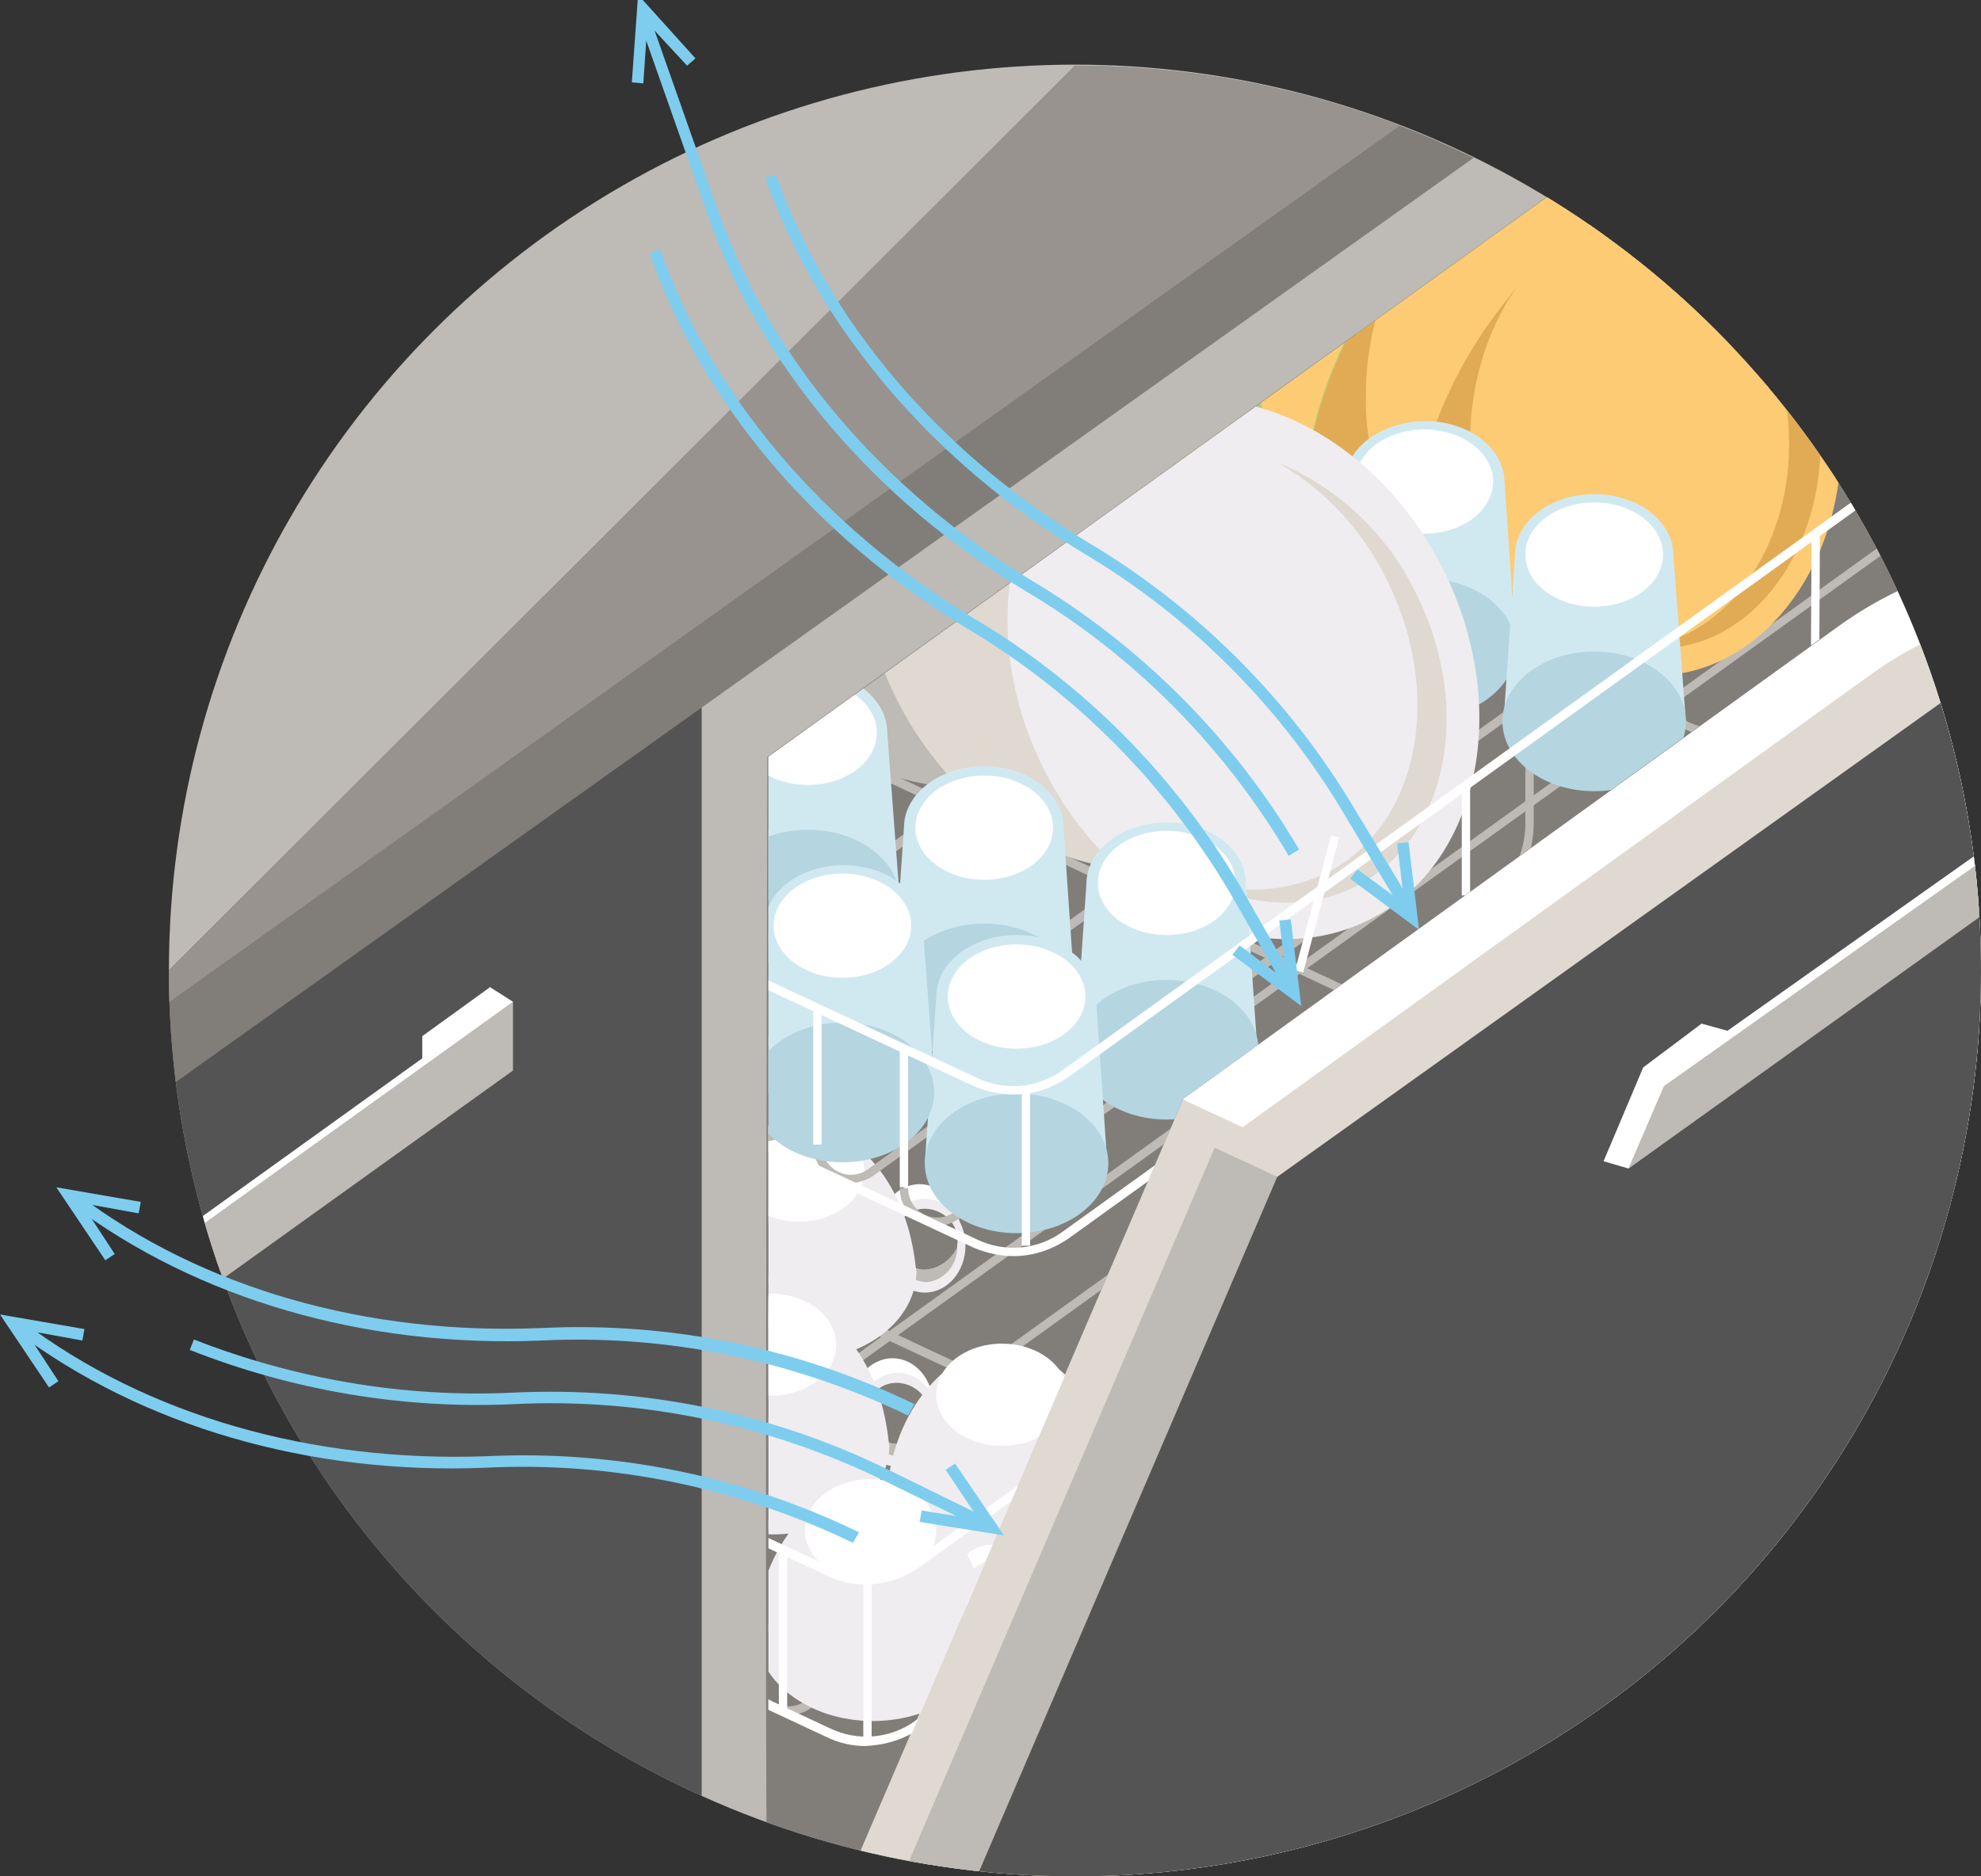 <?xml version="1.0" encoding="utf-8"?>
<!-- Generator: Adobe Illustrator 22.1.0, SVG Export Plug-In . SVG Version: 6.00 Build 0)  -->
<svg version="1.1" xmlns="http://www.w3.org/2000/svg" xmlns:xlink="http://www.w3.org/1999/xlink" x="0px" y="0px"
	 viewBox="0 0 190 180" style="enable-background:new 0 0 190 180;" xml:space="preserve">
<rect x="0" y="0" width="190" height="180" fill="#333333" stroke="none"/>
<style type="text/css">
	.st0{clip-path:url(#SVGID_2_);fill:none;}
	.st1{clip-path:url(#SVGID_2_);fill:#BEBAB5;}
	.st2{clip-path:url(#SVGID_2_);fill:#817E7A;}
	.st3{clip-path:url(#SVGID_2_);}
	.st4{clip-path:url(#SVGID_4_);}
	.st5{fill:#E0D9D1;}
	.st6{fill:#FFFFFF;}
	.st7{fill:#BEBAB5;}
	.st8{fill:#545454;}
	.st9{clip-path:url(#SVGID_4_);fill:#545454;}
	.st10{clip-path:url(#SVGID_4_);fill:#817E7A;}
	.st11{clip-path:url(#SVGID_4_);fill:#98938F;}
	.st12{clip-path:url(#SVGID_2_);fill:#FFFFFF;}
	.st13{clip-path:url(#SVGID_6_);}
	.st14{fill:#EFEDEF;}
	.st15{fill:#817E7A;}
	.st16{fill:#8AAAB5;}
	.st17{fill:#B5D5E1;}
	.st18{fill:#D8E6B6;}
	.st19{fill:#B6CD72;}
	.st20{fill:#FCCB73;}
	.st21{fill:#E1AB55;}
	.st22{fill:#D0E9F1;}
	.st23{fill:#7ECDEF;}
</style>
<g id="Livello_1">
	<title>Tavola disegno 15</title>
	<g>
		<defs>
			<circle id="SVGID_1_" cx="103.1" cy="93.1" r="86.9"/>
		</defs>
		<clipPath id="SVGID_2_">
			<use xlink:href="#SVGID_1_"  style="overflow:visible;"/>
		</clipPath>
		<circle class="st0" cx="103.1" cy="93.1" r="86.9"/>
		<circle class="st1" cx="103.1" cy="93.1" r="86.9"/>
		<path class="st2" d="M154.6,14.4l-81,58.2c0,0-0.3,105.5,0,106.4l40.4,7.3l45.7-18.9c0,0,25.7-30.5,26.5-30.5S196.9,92,196.9,92
			s-3.7-18.6-4.2-19.5s-15.5-32.3-15.5-32.3l-15-15.8L154.6,14.4z"/>
		<g class="st3">
			<defs>
				<path id="SVGID_3_" d="M103.1,6.3c48,0,86.9,38.9,86.9,86.9S151.1,180,103.1,180s-86.9-38.9-86.9-86.9l0,0"/>
			</defs>
			<clipPath id="SVGID_4_">
				<use xlink:href="#SVGID_3_"  style="overflow:visible;"/>
			</clipPath>
			<g class="st4">
				<path class="st5" d="M145.6,120.3l-32.1-14.9L68.6,210h25c66.2,0,123.3-46.5,136.7-111.3l0.7-3.2L145.6,120.3z"/>
				<path class="st6" d="M231,95.5L231,95.5c6.5-31.2-28.8-54.1-54.7-35.4l-62.8,45.3v0.1l32.1,14.9L231,95.5z"/>
				<path class="st7" d="M148.6,125l-32.1-14.9L71.7,214.7h25c66.2,0,123.3-46.5,136.7-111.3l0.6-3.2L148.6,125z"/>
				<path class="st5" d="M234,100.2L234,100.2c6.5-31.2-28.8-54.1-54.7-35.4L116.6,110v0.1l32.1,14.9L234,100.2z"/>
				<polygon class="st8" points="77.1,218.7 122.5,112.9 257.7,16.3 215.8,218.7 				"/>
			</g>
			<polygon class="st9" points="-6.6,30 -6.6,147.9 67.3,182 67.3,64.2 			"/>
			<path class="st10" d="M81.9-28.1c-1.1-0.5-2.3-0.4-3.3,0.3L-66.8,75.8V76l73.7,34.9l144.6-103c0.8-0.5,1-1.5,0.5-2.3
				c-0.2-0.3-0.4-0.5-0.7-0.6L81.9-28.1z"/>
			<path class="st11" d="M74.7-31.1c-1.1-0.5-2.3-0.4-3.3,0.3L-74,72.8V73l73.7,34.9l144.6-103c0.8-0.5,1-1.6,0.4-2.3
				c-0.2-0.3-0.4-0.5-0.7-0.6L74.7-31.1z"/>
		</g>
		<polygon class="st12" points="10.5,127.6 17,122.8 17,116.2 10.5,120.9 		"/>
		<polygon class="st12" points="17,116.2 19.3,117.6 15.8,122.7 12.7,128.9 10.5,127.6 11.9,122 		"/>
		<polygon class="st12" points="40.5,106 47,101.3 47,94.7 40.5,99.4 		"/>
		<polygon class="st12" points="47,94.7 49.2,96.1 45.7,101.2 42.7,107.4 40.5,106 41.8,100.5 		"/>
		<path class="st12" d="M14.9,126.5l33.9-24.3V99c0-1-0.8-1.7-1.7-1.8c-0.4,0-0.7,0.1-1,0.3l-33.8,24.3v3.3c0,0.9,0.8,1.7,1.7,1.7
			C14.2,126.9,14.6,126.7,14.9,126.5z"/>
		<polygon class="st1" points="12.7,128.9 49.2,102.7 49.2,96.1 12.7,122.3 		"/>
		<polygon class="st12" points="156.9,110.6 192.9,84.8 196.3,77.2 160.3,102.7 		"/>
		<polygon class="st12" points="156.2,112.1 153.8,111.4 157.6,102.4 163.2,98.2 166.1,99 		"/>
		<polyline class="st1" points="156.2,112.1 159.6,104.2 195.6,78.7 		"/>
		<polygon class="st1" points="156.2,112.1 192.2,86.3 195.6,78.7 159.6,104.2 		"/>
		<g class="st3">
			<defs>
				<polygon id="SVGID_5_" points="152.3,16.1 73.7,72.6 73.7,184 81.6,180 113.5,105.4 195.6,46.1 				"/>
			</defs>
			<clipPath id="SVGID_6_">
				<use xlink:href="#SVGID_5_"  style="overflow:visible;"/>
			</clipPath>
			<g class="st13">
				<path class="st7" d="M75.7,164.5c-0.6,0-1.1-0.1-1.7-0.4c-1.2-0.6-2-1.9-2-3.2h0.8c0,1.5,1.2,2.8,2.8,2.8c0.6,0,1.2-0.2,1.6-0.5
					l90.2-64.9c2.4-1.8,3.9-4.6,3.9-7.6V80.3h0.8v10.4c0,3.3-1.6,6.4-4.2,8.3l-90.2,64.9C77.2,164.3,76.4,164.5,75.7,164.5z"/>
				<path class="st7" d="M67.3,160.4c-2,0-3.6-1.6-3.6-3.6h0.8c0,1.5,1.2,2.8,2.8,2.8c0.6,0,1.2-0.2,1.7-0.5l90.2-64.9
					c2.4-1.8,3.9-4.6,3.9-7.6V76.2h0.8v10.4c0,3.3-1.6,6.4-4.2,8.3l-90.3,64.9C68.8,160.2,68.1,160.4,67.3,160.4z"/>
				<path class="st7" d="M59,156.4c-0.6,0-1.1-0.1-1.7-0.4c-1.2-0.6-2-1.9-2-3.2h0.8c0,1.5,1.2,2.8,2.8,2.8c0.6,0,1.2-0.2,1.7-0.5
					l90.3-64.9c2.4-1.8,3.9-4.6,3.9-7.6V72.1h0.8v10.4c0,3.3-1.6,6.4-4.2,8.3l-90.2,64.9C60.5,156.2,59.8,156.4,59,156.4z"/>
				<path class="st7" d="M50.7,152.8c-0.6,0-1.1-0.1-1.7-0.4c-1.2-0.6-2-1.9-2-3.2h0.8c0,1.5,1.2,2.8,2.8,2.8c0.6,0,1.2-0.2,1.6-0.5
					l90.2-64.9c2.4-1.8,3.9-4.6,3.9-7.6V68.5h0.8V79c0,3.3-1.6,6.4-4.2,8.3l-90.2,64.8C52.2,152.6,51.5,152.8,50.7,152.8z"/>
				<path class="st7" d="M42.4,148.8c-2,0-3.6-1.6-3.6-3.6h0.8c0,1.5,1.3,2.8,2.8,2.8c0.6,0,1.1-0.2,1.6-0.5l90.2-64.9
					c2.4-1.8,3.9-4.6,3.9-7.6V64.5h0.9V75c0,3.3-1.6,6.4-4.2,8.3l-90.2,64.8C43.9,148.6,43.2,148.8,42.4,148.8z"/>
				<path class="st7" d="M34.1,145c-0.6,0-1.1-0.1-1.7-0.4c-1.2-0.6-2-1.9-2-3.2h0.8c0,1.5,1.2,2.8,2.8,2.8c0.6,0,1.2-0.2,1.7-0.5
					l90.2-64.9c2.4-1.8,3.9-4.6,3.9-7.6V60.8h0.8v10.5c0,3.3-1.6,6.4-4.2,8.3l-90.2,64.9C35.6,144.8,34.8,145,34.1,145z"/>
				<path class="st7" d="M117.6,142.8c-1.4,0-2.7-0.3-3.9-0.9l-62.5-29.2l0.3-0.8l62.5,29.2c4.2,2,9.2,0.2,11.2-4
					c0.5-1.1,0.8-2.4,0.8-3.6h0.8C126.9,138.6,122.8,142.8,117.6,142.8L117.6,142.8z"/>
				<path class="st7" d="M151.1,117.8c-1.3,0-2.7-0.3-3.9-0.9L84.7,87.7l0.4-0.8l62.5,29.2c4.2,2,9.2,0.1,11.2-4.1
					c0.5-1.1,0.8-2.3,0.8-3.6h0.8C160.3,113.6,156.2,117.7,151.1,117.8z"/>
				<ellipse class="st6" cx="88.2" cy="118.1" rx="3.9" ry="4.5"/>
				<ellipse class="st14" cx="88.7" cy="119.5" rx="3.9" ry="4.5"/>
				<path class="st7" d="M88.5,121.8c-1,0-1.9-0.4-2.6-1.2c0.3,1.3,1.5,2.3,2.9,2.4c1.7-0.1,3-1.6,3-3.3
					C91.1,121,89.9,121.8,88.5,121.8z"/>
				<path class="st15" d="M91.8,119.7c0-0.1,0-0.1,0-0.2c0.3-1.7-0.9-3.2-2.6-3.5c-1.7-0.3-3.2,0.9-3.5,2.6c0,0.3,0,0.6,0,0.9
					c0,0.4,0.1,0.7,0.2,1.1c0.7,0.7,1.6,1.1,2.6,1.2C89.9,121.8,91.1,121,91.8,119.7z"/>
				<path class="st14" d="M79.3,108c-1.3-0.7-2.2-0.5-2.7,0.2c-0.6-0.7-1.5-0.8-2.7-0.2c-8.5,4.4-8.4,13.9-8.4,13.9
					c0,4.7,5,8.6,11.2,8.6s11.2-3.8,11.2-8.6C87.7,121.9,87.8,112.4,79.3,108z"/>
				<ellipse class="st6" cx="76.6" cy="112.3" rx="6.3" ry="4.9"/>
				<ellipse class="st6" cx="85.6" cy="134.8" rx="3.9" ry="4.5"/>
				<ellipse class="st14" cx="86.1" cy="136.2" rx="3.9" ry="4.5"/>
				<path class="st7" d="M85.8,138.5c-1,0-1.9-0.4-2.6-1.2c0.3,1.3,1.5,2.3,2.9,2.4c1.7-0.1,3-1.6,3-3.3
					C88.5,137.7,87.2,138.4,85.8,138.5z"/>
				<path class="st15" d="M89.1,136.4c0-0.1,0-0.1,0-0.2c0.3-1.7-0.9-3.2-2.6-3.5c-1.7-0.3-3.2,0.9-3.5,2.6c0,0.3,0,0.6,0,0.9
					c0,0.4,0.1,0.8,0.2,1.1c0.7,0.7,1.6,1.1,2.6,1.2C87.2,138.5,88.5,137.7,89.1,136.4z"/>
				<path class="st14" d="M76.7,124.7c-1.3-0.7-2.2-0.5-2.7,0.2c-0.6-0.7-1.5-0.8-2.7-0.2c-8.5,4.4-8.4,13.9-8.4,13.9
					c0,4.7,5,8.6,11.2,8.6s11.2-3.8,11.2-8.6C85.1,138.6,85.2,129.1,76.7,124.7z"/>
				<ellipse class="st6" cx="73.9" cy="129" rx="6.3" ry="4.9"/>
				<ellipse class="st16" cx="107.7" cy="139.7" rx="3.9" ry="4.5"/>
				<ellipse class="st17" cx="108.3" cy="141.1" rx="3.9" ry="4.5"/>
				<path class="st16" d="M108,143.4c-1,0-1.9-0.4-2.6-1.2c0.3,1.3,1.5,2.3,2.9,2.4c1.7-0.1,3-1.6,3-3.3
					C110.6,142.5,109.4,143.3,108,143.4z"/>
				<path class="st6" d="M111.3,141.3c0-0.1,0-0.1,0-0.2c0.2-1.7-1-3.2-2.6-3.4s-3.2,1-3.4,2.6c0,0.3,0,0.5,0,0.8
					c0,0.4,0.1,0.7,0.2,1.1c0.7,0.7,1.6,1.2,2.6,1.2C109.4,143.3,110.7,142.5,111.3,141.3z"/>
				<path class="st14" d="M98.9,129.6c-1.3-0.7-2.2-0.5-2.7,0.1c-0.6-0.7-1.5-0.8-2.7-0.1c-8.5,4.4-8.4,13.9-8.4,13.9
					c0,4.7,5,8.6,11.2,8.6s11.2-3.8,11.2-8.6C107.3,143.5,107.4,134,98.9,129.6z"/>
				<ellipse class="st6" cx="96.1" cy="133.8" rx="6.3" ry="4.9"/>
				<ellipse class="st6" cx="95.1" cy="152.7" rx="3.9" ry="4.5"/>
				<ellipse class="st14" cx="95.7" cy="154.1" rx="3.9" ry="4.5"/>
				<path class="st16" d="M95.4,156.3c-1,0-1.9-0.4-2.6-1.2c0.3,1.3,1.5,2.3,2.9,2.4c1.7-0.1,3-1.6,3-3.3
					C98,155.5,96.8,156.3,95.4,156.3z"/>
				<path class="st6" d="M98.7,154.3c0-0.1,0-0.1,0-0.2c0.2-1.7-1-3.2-2.6-3.4s-3.2,1-3.4,2.6c0,0.3,0,0.5,0,0.8
					c0,0.4,0.1,0.7,0.2,1.1c0.7,0.7,1.6,1.2,2.6,1.2C96.8,156.3,98,155.5,98.7,154.3z"/>
				<path class="st14" d="M86.3,142.6c-1.3-0.7-2.2-0.5-2.7,0.1c-0.6-0.7-1.5-0.8-2.7-0.1c-8.5,4.4-8.4,13.9-8.4,13.9
					c0,4.7,5,8.6,11.2,8.6s11.2-3.8,11.2-8.6C94.7,156.5,94.7,147,86.3,142.6z"/>
				<ellipse class="st6" cx="83.5" cy="146.8" rx="6.3" ry="4.9"/>
				<rect x="72.1" y="147.8" class="st6" width="0.8" height="13.1"/>
				<rect x="63.7" y="143.7" class="st6" width="0.8" height="13.1"/>
				<rect x="55.4" y="139.7" class="st6" width="0.8" height="13.1"/>
				<rect x="47.1" y="136.1" class="st6" width="0.8" height="13.1"/>
				<rect x="38.8" y="132.1" class="st6" width="0.8" height="13.1"/>
				<rect x="30.5" y="128.3" class="st6" width="0.8" height="13.1"/>
				<rect x="126" y="122.1" class="st6" width="0.8" height="10.8"/>
				
					<rect x="154.1" y="103.7" transform="matrix(5.236017e-03 -1 1 5.236017e-03 54.883 263.416)" class="st6" width="11.5" height="0.8"/>
				<path class="st6" d="M83,152c-1.3,0-2.6-0.3-3.8-0.9l-48.8-22.8l0.4-0.8l48.8,22.8c2.7,1.2,5.9,1,8.3-0.8l86.1-62
					c1.6-1.1,2-3.4,0.8-4.9c-0.4-0.5-0.8-0.9-1.4-1.1l0.4-0.8c2.2,1,3.1,3.6,2.1,5.8c-0.3,0.7-0.8,1.3-1.4,1.7l-86.1,62
					C86.7,151.4,84.9,152,83,152z"/>
				<path class="st6" d="M83,167.5c-1.3,0-2.6-0.3-3.8-0.9l-48.8-22.8l0.4-0.8l48.8,22.8c2.7,1.3,5.9,1,8.3-0.8l86.1-62
					c1.6-1.1,2-3.4,0.8-4.9c-0.4-0.5-0.8-0.9-1.4-1.1l0.4-0.8c2.2,1,3.1,3.6,2.1,5.8c-0.3,0.7-0.8,1.3-1.4,1.7l-86.1,62
					C86.7,166.9,84.9,167.4,83,167.5z"/>
				<path class="st7" d="M89.9,117.6c-2,0-3.6-1.6-3.6-3.6h0.8c0,1.5,1.2,2.8,2.8,2.8c0.6,0,1.2-0.2,1.6-0.5l90.2-64.9
					c2.4-1.8,3.9-4.6,3.9-7.6V33.3h0.8v10.5c0,3.3-1.6,6.3-4.2,8.2L92,116.9C91.4,117.3,90.7,117.6,89.9,117.6z"/>
				<path class="st7" d="M81.6,113.5c-2,0-3.6-1.6-3.6-3.6h0.8c0,1.5,1.3,2.8,2.8,2.8c0.6,0,1.2-0.2,1.6-0.5l90.2-64.9
					c2.4-1.8,3.9-4.6,3.9-7.6V29.2h0.8v10.5c0,3.3-1.6,6.4-4.2,8.3l-90.3,64.9C83.1,113.2,82.3,113.5,81.6,113.5z"/>
				<path class="st7" d="M73.3,109.5c-0.6,0-1.1-0.1-1.6-0.4c-1.2-0.6-2-1.9-2-3.2h0.8c0,1.5,1.2,2.8,2.8,2.8c0.6,0,1.2-0.2,1.6-0.5
					l90.2-64.9c2.4-1.8,3.9-4.6,3.9-7.6V25.2h0.8v10.5c0,3.3-1.6,6.4-4.2,8.3l-90.2,64.9C74.8,109.2,74,109.5,73.3,109.5z"/>
				<path class="st7" d="M65,105.8c-2,0-3.6-1.6-3.6-3.6h0.8c0,1.5,1.2,2.8,2.8,2.8c0.6,0,1.2-0.2,1.6-0.5l90.2-64.9
					c2.4-1.8,3.9-4.6,3.9-7.6V21.6h0.8V32c0,3.3-1.6,6.4-4.2,8.3l-90.3,64.9C66.5,105.6,65.7,105.8,65,105.8z"/>
				<path class="st7" d="M56.6,101.8c-0.6,0-1.1-0.1-1.7-0.4c-1.2-0.6-2-1.9-2-3.2h0.8c0,1.5,1.2,2.8,2.8,2.8c0.6,0,1.2-0.2,1.7-0.5
					l90.3-64.9c2.4-1.8,3.9-4.6,3.9-7.6V17.6h0.8V28c0,3.3-1.6,6.4-4.2,8.3l-90.2,64.9C58.1,101.6,57.4,101.8,56.6,101.8z"/>
				<path class="st7" d="M48.3,98.1c-2,0-3.6-1.6-3.6-3.6h0.8c0,1.5,1.2,2.8,2.7,2.8c0.6,0,1.2-0.2,1.7-0.6l90.2-64.9
					c2.4-1.8,3.9-4.6,3.9-7.6V13.8h0.8v10.4c0,3.3-1.6,6.4-4.2,8.3L50.4,97.4C49.8,97.8,49.1,98.1,48.3,98.1z"/>
				<path class="st7" d="M131.9,95.8c-1.3,0-2.6-0.3-3.9-0.8L65.4,65.8l0.3-0.8l62.5,29.2c4.2,2,9.2,0.2,11.2-4
					c0.5-1.1,0.8-2.3,0.8-3.6h0.8C141.1,91.7,137,95.8,131.9,95.8z"/>
				<path class="st7" d="M165.4,70.8c-1.4,0-2.7-0.3-3.9-0.9L99,40.8l0.3-0.8l62.5,29.2c4.2,2,9.2,0.2,11.2-4
					c0.5-1.1,0.8-2.4,0.8-3.6h0.8C174.7,66.7,170.6,70.8,165.4,70.8L165.4,70.8z"/>
				
					<ellipse transform="matrix(0.894 -0.449 0.449 0.894 -12.923 44.7)" class="st7" cx="87.9" cy="49.6" rx="21.4" ry="26.9"/>
				
					<ellipse transform="matrix(0.894 -0.449 0.449 0.894 -14.646 53.257)" class="st5" cx="105.1" cy="57.5" rx="21.4" ry="26.9"/>
				<path class="st18" d="M143.7,27.7c0-12.4-7.9-22.4-17.8-22.4s-17.8,10-17.8,22.4c-0.1,5.3,1.5,10.5,4.5,14.8
					c0-6.3,1.9-15.7,10.2-25.4c10.7-12.6,7.7,16,5.2,32.8C136.9,48.6,143.7,39.1,143.7,27.7z"/>
				<path class="st19" d="M122.9,17.1c-8.3,9.8-10.2,19.1-10.2,25.4c3.3,4.6,8,7.5,13.3,7.5c0.7,0,1.4-0.1,2.1-0.2
					C130.6,33.1,133.6,4.5,122.9,17.1z"/>
				
					<rect x="120.4" y="45.6" transform="matrix(0.258 -0.966 0.966 0.258 49.825 156.982)" class="st7" width="13.4" height="0.8"/>
				<path class="st20" d="M156.2,33.9c0-12.4-8-22.4-17.8-22.4s-17.8,10-17.8,22.4c-0.1,5.3,1.5,10.5,4.5,14.8
					c0-6.3,1.9-15.6,10.2-25.4c10.7-12.6,7.7,16,5.2,32.8C149.4,54.8,156.2,45.4,156.2,33.9z"/>
				<path class="st21" d="M135.4,23.3c-8.3,9.8-10.2,19.1-10.2,25.4c3.2,4.6,8,7.6,13.3,7.6c0.7,0,1.4-0.1,2.1-0.2
					C143.1,39.3,146.1,10.7,135.4,23.3z"/>
				
					<rect x="129.5" y="49.4" transform="matrix(0.259 -0.966 0.966 0.259 52.881 168.541)" class="st7" width="13.5" height="0.8"/>
				<path class="st20" d="M166.5,37.9c0-12.4-7.9-22.4-17.8-22.4S131,25.6,131,37.9c-0.1,5.3,1.5,10.5,4.5,14.8
					c0.1-6.3,1.9-15.7,10.2-25.4c10.7-12.6,7.7,16,5.2,32.8C159.6,58.8,166.5,49.4,166.5,37.9z"/>
				<path class="st21" d="M145.7,27.3c-8.3,9.8-10.2,19.1-10.2,25.4c3.2,4.6,8,7.5,13.3,7.5c0.7,0,1.4-0.1,2.1-0.2
					C153.4,43.3,156.4,14.7,145.7,27.3z"/>
				
					<rect x="137.7" y="53.2" transform="matrix(0.259 -0.966 0.966 0.259 55.297 179.229)" class="st7" width="13.5" height="0.8"/>
				<ellipse class="st20" cx="158.8" cy="42.4" rx="17.8" ry="22.4"/>
				<path class="st21" d="M159.1,23c-0.5,0-1,0-1.5,0.1c7.9,1,14,9.3,14,19.5s-6.1,18.5-14,19.5c0.5,0.1,1,0.1,1.5,0.1
					c8.6,0,15.5-8.8,15.5-19.6S167.7,23,159.1,23z"/>
				
					<rect x="145.4" y="57.3" transform="matrix(0.258 -0.966 0.966 0.258 57.121 189.809)" class="st6" width="13.4" height="0.8"/>
				<path class="st22" d="M144.3,46.3L144.3,46.3c0-3.3-3.4-5.9-7.6-5.9S129,43,129,46.2l-1.1,16h17.5L144.3,46.3z"/>
				<ellipse class="st17" cx="136.6" cy="62.2" rx="8.8" ry="6.7"/>
				<ellipse class="st6" cx="136.6" cy="46.2" rx="6.6" ry="5"/>
				<path class="st22" d="M160.5,53.3L160.5,53.3c0-3.3-3.4-5.9-7.6-5.9s-7.6,2.6-7.6,5.9l-1.1,16h17.5L160.5,53.3z"/>
				<ellipse class="st17" cx="152.9" cy="69.2" rx="8.8" ry="6.7"/>
				<ellipse class="st6" cx="152.9" cy="53.2" rx="6.6" ry="5"/>
				
					<ellipse transform="matrix(0.894 -0.449 0.449 0.894 -16.133 60.309)" class="st14" cx="119.2" cy="64.2" rx="21.4" ry="26.9"/>
				<path class="st22" d="M102,79.4C102,79.4,102,79.4,102,79.4c0-3.3-3.4-5.9-7.6-5.9s-7.7,2.6-7.7,5.9l-1.1,16h17.5L102,79.4z"/>
				<ellipse class="st17" cx="94.4" cy="95.3" rx="8.8" ry="6.7"/>
				<ellipse class="st6" cx="94.4" cy="79.4" rx="6.6" ry="5"/>
				<path class="st5" d="M135.8,56.9c-2.7-5.6-7.4-10.1-13.2-12.5c4.5,2.6,8.1,6.5,10.4,11.2c5.6,11.2,3,23.8-5.9,28.2
					c-4.1,1.9-8.8,2.1-12.9,0.3c5.1,2.8,10.8,3.4,15.7,1C138.8,80.7,141.4,68,135.8,56.9z"/>
				
					<rect x="119.6" y="86.3" transform="matrix(0.258 -0.966 0.966 0.258 9.994 186.355)" class="st6" width="13.4" height="0.8"/>
				<path class="st22" d="M119.5,84.8C119.5,84.8,119.5,84.8,119.5,84.8c0-3.3-3.4-5.9-7.6-5.9s-7.7,2.6-7.7,5.9l-1.1,16h17.5
					L119.5,84.8z"/>
				<ellipse class="st17" cx="111.9" cy="100.7" rx="8.8" ry="6.7"/>
				<ellipse class="st6" cx="111.9" cy="84.7" rx="6.6" ry="5"/>
				<path class="st22" d="M85.1,70.3C85.1,70.3,85.1,70.3,85.1,70.3c0-3.3-3.4-5.9-7.6-5.9s-7.6,2.6-7.6,5.9l-1.1,16h17.5L85.1,70.3
					z"/>
				<ellipse class="st17" cx="77.5" cy="86.3" rx="8.8" ry="6.7"/>
				<ellipse class="st6" cx="77.5" cy="70.3" rx="6.6" ry="5"/>
				<path class="st22" d="M105.1,95.6C105.1,95.6,105.1,95.6,105.1,95.6c0-3.3-3.4-5.9-7.6-5.9s-7.7,2.6-7.7,5.9l-1.1,16h17.5
					L105.1,95.6z"/>
				<ellipse class="st17" cx="97.5" cy="111.6" rx="8.8" ry="6.7"/>
				<ellipse class="st6" cx="97.5" cy="95.6" rx="6.6" ry="5"/>
				<path class="st22" d="M88.5,88.9L88.5,88.9c0-3.3-3.4-5.9-7.6-5.9s-7.6,2.6-7.6,5.9l-1.1,16h17.5L88.5,88.9z"/>
				<ellipse class="st17" cx="80.8" cy="104.8" rx="8.8" ry="6.7"/>
				<ellipse class="st6" cx="80.8" cy="88.8" rx="6.6" ry="5"/>
				<rect x="86.3" y="100.8" class="st6" width="0.8" height="13.1"/>
				<rect x="78" y="96.7" class="st6" width="0.8" height="13.1"/>
				<rect x="69.7" y="92.7" class="st6" width="0.8" height="13.1"/>
				<rect x="61.3" y="89.1" class="st6" width="0.8" height="13.1"/>
				<rect x="53" y="85.1" class="st6" width="0.8" height="13.1"/>
				<rect x="44.7" y="81.3" class="st6" width="0.8" height="13.1"/>
				<rect x="140.2" y="75.1" class="st6" width="0.8" height="10.8"/>
				
					<rect x="168.4" y="56.8" transform="matrix(5.236017e-03 -1 1 5.236017e-03 116.008 230.951)" class="st6" width="11.5" height="0.8"/>
				<path class="st6" d="M97.2,105c-1.3,0-2.6-0.3-3.8-0.8L44.6,81.4l0.3-0.8l48.8,22.8c2.7,1.3,5.9,1,8.3-0.8l86.1-62
					c1.6-1.1,1.9-3.4,0.8-4.9c-0.4-0.5-0.8-0.9-1.4-1.1l-51.3-24.1l0.4-0.8l51.3,24.1c2.2,1,3.1,3.6,2.1,5.8
					c-0.3,0.7-0.8,1.3-1.4,1.7l-86.1,62C100.9,104.4,99.1,105,97.2,105z"/>
				<path class="st6" d="M97.2,120.5c-1.3,0-2.6-0.3-3.8-0.8L44.6,96.9l0.3-0.8l48.8,22.8c2.7,1.3,5.9,1,8.3-0.8l86.1-62
					c1.6-1.1,1.9-3.4,0.8-4.9c-0.4-0.5-0.8-0.9-1.4-1.1l0.4-0.8c2.2,1,3.1,3.6,2.1,5.8c-0.3,0.7-0.8,1.3-1.4,1.7l-86.1,62
					C100.9,119.9,99.1,120.5,97.2,120.5z"/>
				<rect x="98" y="104.5" class="st6" width="0.8" height="15"/>
				<rect x="82.8" y="151.9" class="st6" width="0.8" height="15"/>
				<rect x="74.7" y="149.1" class="st6" width="0.8" height="15"/>
			</g>
		</g>
	</g>
</g>
<g id="Livello_2">
	<g>
		<g>
			<path class="st23" d="M87.1,135.8c-11-5.3-23.1-7.8-35.2-7.2c-17,0.7-33-4-45.1-13.1l0.7-0.9c11.9,9,27.7,13.5,44.4,12.8
				c12.4-0.6,24.7,1.9,35.8,7.3L87.1,135.8z"/>
			<polygon class="st23" points="10.1,120.9 5.4,113.9 13.5,115.3 13.3,116.4 7.8,115.4 11,120.3 			"/>
			<g>
				<path class="st23" d="M94.7,146.9l-10.2-5c-11-5.3-23.1-7.8-35.2-7.2c-10.6,0.5-21.2-1.3-31.1-5.2l0.4-1
					c9.7,3.8,20.2,5.6,30.6,5.1c12.4-0.6,24.7,1.9,35.8,7.3l10.2,5L94.7,146.9z"/>
				<g>
					<path class="st23" d="M81.8,148c-11-5.3-23.1-7.8-35.2-7.2c-17,0.7-33-4-45.1-13.1l0.7-0.9c11.9,9,27.7,13.5,44.4,12.9
						c12.4-0.6,24.7,1.9,35.8,7.3L81.8,148z"/>
					<polygon class="st23" points="4.7,133.1 0,126.1 8.1,127.5 7.9,128.6 2.4,127.6 5.6,132.5 					"/>
				</g>
			</g>
		</g>
		<polygon class="st23" points="96.3,147.3 88.2,146 88.4,144.9 93.9,145.8 90.7,141 91.6,140.4 		"/>
	</g>
	<g>
		<path class="st23" d="M123.5,95.3l-5.5-9.6c-6.2-10.5-14.9-19.3-25.4-25.5c-14.5-8.8-25.3-21.6-30.3-35.9l1-0.4
			c5,14.1,15.6,26.6,29.9,35.3c10.7,6.3,19.5,15.2,25.8,25.9l5.5,9.6L123.5,95.3z"/>
		<path class="st23" d="M123.6,82.1c-6.2-10.5-14.9-19.3-25.4-25.5C83.7,47.8,72.9,35,67.9,20.7L61.1,1.4l1-0.4l6.8,19.3
			c5,14,15.6,26.6,29.9,35.3c10.6,6.3,19.5,15.2,25.8,25.9L123.6,82.1z"/>
		<path class="st23" d="M134.6,87.6l-5.5-9.2C123,68,114.3,59.2,103.8,53c-14.5-8.8-25.3-21.6-30.4-35.9l1-0.4
			c5,14.1,15.6,26.6,29.9,35.3c10.6,6.3,19.5,15.2,25.8,25.9l5.5,9.1L134.6,87.6z"/>
		<polygon class="st23" points="61.7,8 60.6,7.9 61.2,-0.5 66.7,5.6 65.9,6.3 62.1,2.2 		"/>
		<polygon class="st23" points="124.8,96.5 118.2,91.6 118.9,90.7 123.4,94.1 122.7,88.3 123.8,88.2 		"/>
		<polygon class="st23" points="136.1,89.2 129.5,84.3 130.2,83.4 134.7,86.7 134,80.9 135.1,80.8 		"/>
	</g>
</g>
</svg>
